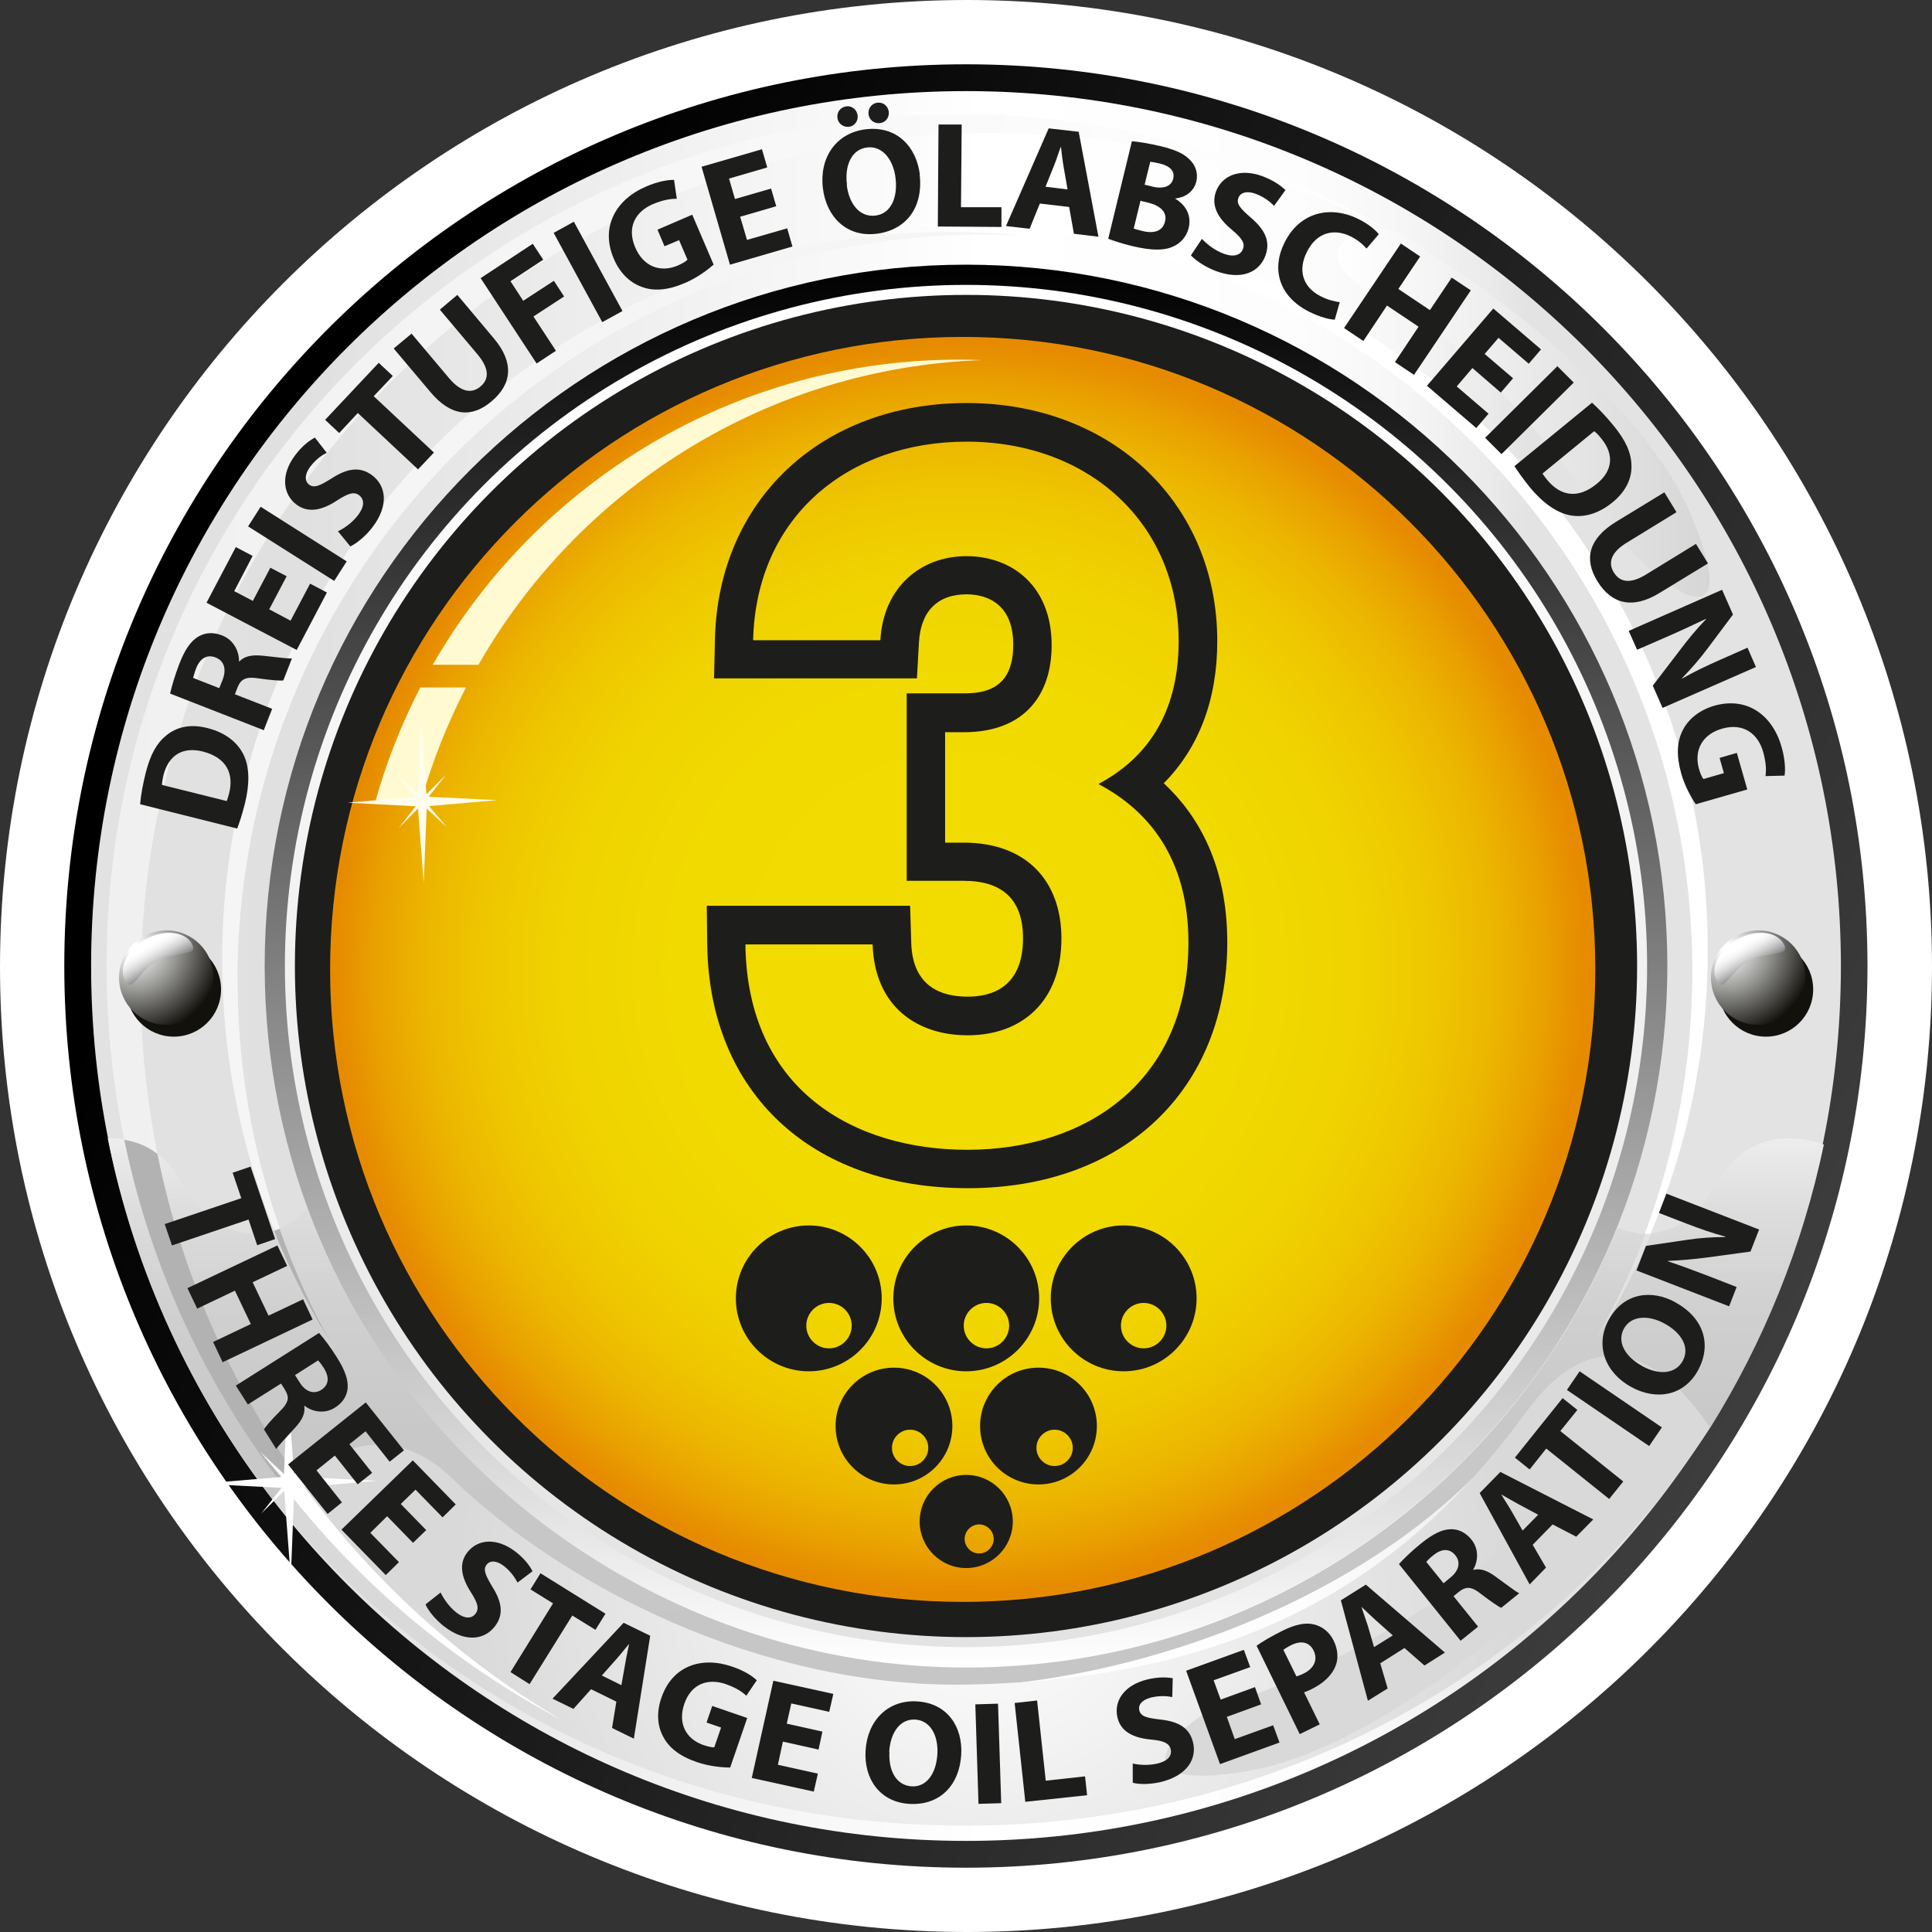 <?xml version="1.0" encoding="UTF-8"?>
<svg id="_Слой_1" data-name="Слой 1" xmlns="http://www.w3.org/2000/svg" xmlns:xlink="http://www.w3.org/1999/xlink" viewBox="0 0 85.04 85.04">
  <rect x="0" y="0" width="85.04" height="85.04" fill="#333333" stroke="none"/>
  <defs>
    <style>
      .cls-1 {
        fill: url(#linear-gradient-2);
      }

      .cls-2 {
        fill: #d9d9d9;
      }

      .cls-3 {
        fill: #1d1d1b;
      }

      .cls-4 {
        fill: #005125;
      }

      .cls-5 {
        fill: #fff;
      }

      .cls-6 {
        fill: url(#linear-gradient-4);
      }

      .cls-7 {
        fill: url(#radial-gradient);
      }

      .cls-8 {
        fill: url(#radial-gradient-3);
      }

      .cls-9 {
        fill: url(#linear-gradient-3);
      }

      .cls-10 {
        fill: #fffad2;
      }

      .cls-11 {
        fill: url(#linear-gradient-5);
      }

      .cls-12 {
        fill: url(#linear-gradient-8);
      }

      .cls-13 {
        fill: url(#radial-gradient-2);
      }

      .cls-14 {
        fill: #fffdee;
      }

      .cls-15 {
        fill: url(#radial-gradient-4);
      }

      .cls-16 {
        fill: url(#linear-gradient-7);
      }

      .cls-17 {
        fill: #13110c;
      }

      .cls-18 {
        fill: url(#linear-gradient-9);
      }

      .cls-19 {
        fill: url(#linear-gradient-6);
      }

      .cls-20 {
        fill: #f5f5f5;
      }

      .cls-21 {
        fill: #b2b2b2;
      }

      .cls-22 {
        fill: url(#linear-gradient);
      }
    </style>
    <linearGradient id="linear-gradient" x1="80.07" y1="63.47" x2="14.22" y2="26.73" gradientUnits="userSpaceOnUse">
      <stop offset="0" stop-color="#404040"/>
      <stop offset="1" stop-color="#000"/>
    </linearGradient>
    <linearGradient id="linear-gradient-2" x1="4.01" y1="42.52" x2="81.03" y2="42.52" gradientUnits="userSpaceOnUse">
      <stop offset="0" stop-color="#e3e3e3"/>
      <stop offset="0" stop-color="#e2e2e2"/>
      <stop offset=".12" stop-color="#e0e0e0"/>
      <stop offset=".51" stop-color="#fff"/>
      <stop offset=".69" stop-color="#fdfdfd"/>
      <stop offset=".75" stop-color="#f6f6f6"/>
      <stop offset=".8" stop-color="#eaeaea"/>
      <stop offset=".82" stop-color="#e3e3e3"/>
      <stop offset=".98" stop-color="#e3e3e3"/>
      <stop offset=".99" stop-color="#e3e3e3"/>
    </linearGradient>
    <linearGradient id="linear-gradient-3" x1="42.52" y1="73.39" x2="42.52" y2="11.66" gradientUnits="userSpaceOnUse">
      <stop offset="0" stop-color="#fff"/>
      <stop offset="1" stop-color="#000"/>
    </linearGradient>
    <linearGradient id="linear-gradient-4" x1="42.52" y1="12.54" x2="42.52" y2="72.5" gradientUnits="userSpaceOnUse">
      <stop offset="0" stop-color="#fff"/>
      <stop offset="1" stop-color="#e3e3e3"/>
    </linearGradient>
    <radialGradient id="radial-gradient" cx="44.8" cy="13.71" fx="44.8" fy="13.71" r="43.33" gradientTransform="translate(13.58 33.86) scale(.64)" gradientUnits="userSpaceOnUse">
      <stop offset="0" stop-color="#f2dc00"/>
      <stop offset=".46" stop-color="#f1da00"/>
      <stop offset=".63" stop-color="#f0d300"/>
      <stop offset=".75" stop-color="#eec700"/>
      <stop offset=".85" stop-color="#ecb600"/>
      <stop offset=".93" stop-color="#e9a000"/>
      <stop offset=".99" stop-color="#e68b00"/>
    </radialGradient>
    <linearGradient id="linear-gradient-5" x1="42.5" y1="50.11" x2="42.5" y2="74.3" gradientUnits="userSpaceOnUse">
      <stop offset="0" stop-color="#ededed"/>
      <stop offset=".13" stop-color="#ddd"/>
      <stop offset=".31" stop-color="#d0d0d0"/>
      <stop offset=".53" stop-color="#c8c8c8"/>
      <stop offset=".97" stop-color="#c6c6c6"/>
    </linearGradient>
    <radialGradient id="radial-gradient-2" cx="46.51" cy="57.62" fx="46.51" fy="57.62" r="36.59" gradientTransform="translate(13.65 34.03) scale(.64 .62)" gradientUnits="userSpaceOnUse">
      <stop offset="0" stop-color="#fff"/>
      <stop offset="1" stop-color="#d9d9d9"/>
    </radialGradient>
    <linearGradient id="linear-gradient-6" x1="4.69" y1="27.9" x2="61.13" y2="27.9" gradientUnits="userSpaceOnUse">
      <stop offset="0" stop-color="#f0f0f0"/>
      <stop offset="1" stop-color="#fff"/>
    </linearGradient>
    <linearGradient id="linear-gradient-7" x1="58.9" y1="18.15" x2="75.26" y2="18.15" gradientUnits="userSpaceOnUse">
      <stop offset="0" stop-color="#fff"/>
      <stop offset="1" stop-color="#d6d6d6"/>
    </linearGradient>
    <radialGradient id="radial-gradient-3" cx="-366.48" cy="41.75" fx="-366.48" fy="41.75" r="3.86" gradientTransform="translate(442.48)" gradientUnits="userSpaceOnUse">
      <stop offset=".05" stop-color="#fff"/>
      <stop offset=".49" stop-color="#949491"/>
      <stop offset="1" stop-color="#13110c"/>
    </radialGradient>
    <linearGradient id="linear-gradient-8" x1="655.73" y1="-483.36" x2="655.77" y2="-481.76" gradientTransform="translate(-243.84 767.49) rotate(-28.66) scale(.96 1)" gradientUnits="userSpaceOnUse">
      <stop offset=".08" stop-color="#fff"/>
      <stop offset=".19" stop-color="#f9f9f9"/>
      <stop offset=".33" stop-color="#e9e9e9"/>
      <stop offset=".49" stop-color="#cecece"/>
      <stop offset=".66" stop-color="#a9a9a9"/>
      <stop offset=".84" stop-color="#7a7a7a"/>
      <stop offset=".99" stop-color="#4f4f4f"/>
    </linearGradient>
    <radialGradient id="radial-gradient-4" cx="-436.55" fx="-436.55" r="3.86" xlink:href="#radial-gradient-3"/>
    <linearGradient id="linear-gradient-9" x1="591.67" y1="-516.98" x2="591.71" y2="-515.38" xlink:href="#linear-gradient-8"/>
  </defs>
  <path class="cls-5" d="M42.56,0C19.06,0,0,19.06,0,42.56c0,23.47,19.06,42.47,42.56,42.48,23.42,0,42.47-19.01,42.48-42.48C85.04,19.06,65.99,0,42.56,0Z"/>
  <g>
    <g>
      <g>
        <path class="cls-5" d="M72.65,54.3c-.09,0-.17.01-.26.01-.62,1.63-1.35,3.2-2.21,4.7.95-1.49,1.77-3.06,2.47-4.71Z"/>
        <path class="cls-4" d="M72.65,54.3c-.09,0-.17.01-.26.01-.62,1.63-1.35,3.2-2.21,4.7.95-1.49,1.77-3.06,2.47-4.71Z"/>
        <polygon class="cls-5" points="65.4 23.29 69.97 22.91 65.39 22.67 66.54 21.2 65.23 22.5 64.86 17.52 64.66 22.51 63.31 21.25 64.5 22.68 59.94 23.07 64.51 23.31 63.36 24.78 64.67 23.48 65.04 28.46 65.24 23.47 66.6 24.73 65.4 23.29"/>
        <path class="cls-22" d="M82.2,42.52c0,21.92-17.77,39.69-39.68,39.69S2.83,64.44,2.83,42.52,20.6,2.83,42.52,2.83s39.68,17.77,39.68,39.69Z"/>
        <path class="cls-1" d="M81.03,42.52c0,21.27-17.24,38.51-38.51,38.51S4.01,63.79,4.01,42.52,21.25,4.01,42.52,4.01s38.51,17.24,38.51,38.51Z"/>
        <path class="cls-9" d="M73.39,42.52c0,17.05-13.82,30.87-30.87,30.87s-30.87-13.82-30.87-30.87,13.82-30.87,30.87-30.87,30.87,13.82,30.87,30.87Z"/>
        <circle class="cls-6" cx="42.52" cy="42.52" r="29.98"/>
        <circle class="cls-3" cx="42.52" cy="42.52" r="29.54"/>
        <path class="cls-7" d="M70.22,42.67c0,15.38-12.47,27.84-27.84,27.84s-27.85-12.46-27.85-27.84,12.47-27.84,27.85-27.84,27.84,12.47,27.84,27.84Z"/>
        <path class="cls-5" d="M75.17,41.83c0-17.7-14.35-32.05-32.06-32.05-1.08,0-2.14.05-3.19.16.57-.03,1.14-.04,1.72-.04,18.14,0,32.85,14.71,32.85,32.85,0,4.07-.74,7.97-2.1,11.57.09,0,.17,0,.26-.01,1.62-3.83,2.52-8.04,2.52-12.46Z"/>
        <path class="cls-20" d="M10.45,43.18c0-18.14,14.71-32.85,32.85-32.85.58,0,1.15.02,1.72.04-1.05-.11-2.11-.16-3.19-.16-17.7,0-32.05,14.35-32.05,32.05,0,4.21.82,8.22,2.29,11.9.08-.03.17-.06.25-.09-1.2-3.41-1.86-7.08-1.86-10.91Z"/>
        <path class="cls-11" d="M75.49,52.2c-.77,1.37-1.8,1.99-2.8,2.09-.7,1.64-1.52,3.22-2.47,4.71.86-1.5,1.6-3.07,2.21-4.7-.43,0-.84-.09-1.23-.26-4.57,11.35-15.68,19.36-28.67,19.36s-24.64-8.41-29-20.21c-.34.39-.78.7-1.25.89.66,1.87,1.48,3.66,2.45,5.36-1.06-1.66-1.96-3.43-2.7-5.28-1.3.4-2.87-.07-3.93-1.97-.95-1.7-2.24-2.12-3.36-2.09,1.18,5.91,3.72,11.33,7.27,15.92,1.79-1.79,4.9-3.83,8.02-.71,4.77,4.77,13.42,9.39,22.51,8.95,9.1-.45,19.68-4.92,24.6-11.93,3.49-4.97,6.61-1.76,8.13.53,2.35-3.77,4.07-7.98,5.01-12.48-1.26-.43-3.39-.68-4.78,1.82Z"/>
        <path class="cls-5" d="M12.31,54.09c-.08.03-.17.06-.25.09.74,1.85,1.64,3.61,2.7,5.27-.97-1.7-1.79-3.49-2.45-5.36Z"/>
        <path class="cls-21" d="M12.31,54.09c-.08.03-.17.06-.25.09.74,1.85,1.64,3.61,2.7,5.27-.97-1.7-1.79-3.49-2.45-5.36Z"/>
        <path class="cls-13" d="M67.14,62.19c-4.93,6.8-11.9,11.74-24.61,11.96-9.13.15-17.83-4.43-22.61-9.06-3.13-3.03-6.1-.81-7.89.92,7.07,8.87,17.99,14.35,30.45,14.35,13.84,0,25.96-6.91,32.79-17.51-1.52-2.22-4.62-5.49-8.12-.66Z"/>
        <path class="cls-10" d="M42.21,15.83c-9.91,0-18.56,5.41-23.16,13.43h2.01c4.44-7.75,12.66-13.06,22.15-13.41-.33-.01-.67-.02-1-.02ZM16.52,35.29h2.01c.49-1.76,1.16-3.44,1.98-5.03h-2.01c-.82,1.59-1.49,3.27-1.98,5.03Z"/>
        <path class="cls-5" d="M24.76,75.73c-4.59-2.69-8.58-6.35-11.65-10.67-.19.15-.37.3-.54.46,3.28,4.21,7.44,7.71,12.19,10.21Z"/>
        <path class="cls-19" d="M6.19,43.36C6.19,22.65,22.98,5.86,43.7,5.86c6.29,0,12.22,1.55,17.43,4.29-5.56-3.26-12.03-5.13-18.94-5.13C21.48,5.02,4.69,21.81,4.69,42.52c0,2.62.27,5.18.78,7.65.49.08.99.26,1.46.62-.48-2.4-.74-4.89-.74-7.43Z"/>
        <path class="cls-21" d="M5.47,50.17c1.18,5.7,3.64,10.91,7.08,15.34.17-.15.37-.31.56-.46-2.99-4.2-5.13-9.03-6.18-14.26-.47-.36-.97-.54-1.46-.62Z"/>
        <polygon class="cls-5" points="13.07 65.48 16.59 65.18 13.06 65 13.95 63.86 12.94 64.87 12.66 61.03 12.5 64.88 11.46 63.91 12.38 65.01 8.86 65.31 12.39 65.49 11.5 66.62 12.51 65.62 12.8 69.46 12.95 65.61 14 66.58 13.07 65.48"/>
        <polygon class="cls-14" points="18.88 35.48 21.88 35.22 18.87 35.07 19.63 34.1 18.77 34.96 18.53 31.69 18.4 34.96 17.51 34.14 18.29 35.08 15.3 35.33 18.3 35.49 17.55 36.45 18.4 35.59 18.65 38.86 18.78 35.59 19.67 36.41 18.88 35.48"/>
        <path class="cls-16" d="M62.59,10.91s9.38,5.66,11.91,11.91c2.53,6.26-2.08,2.38-3.13.89-1-1.43-6.26-8.19-8.79-9.53-2.53-1.34-4.62-2.53-3.28-3.72,1.34-1.19,3.28.45,3.28.45Z"/>
        <path class="cls-2" d="M69.04,69.1s-7.65,7.85-14.31,8.89c-6.67,1.04-1.89-3.04-.16-3.25,1.73-.21,9.4-4.23,11.28-6.39,1.88-2.16,3.52-3.92,4.37-2.34.86,1.58-1.18,3.09-1.18,3.09Z"/>
      </g>
      <g>
        <path class="cls-3" d="M42.53,64.92c-1.13,0-2.05.92-2.05,2.05s.92,2.05,2.05,2.05,2.05-.92,2.05-2.05-.92-2.05-2.05-2.05ZM43.1,68.38c-.35,0-.64-.29-.64-.64s.29-.64.64-.64.64.29.64.64-.29.64-.64.64Z"/>
        <path class="cls-3" d="M39.35,60.2c-1.42,0-2.57,1.15-2.57,2.57s1.15,2.57,2.57,2.57,2.57-1.15,2.57-2.57-1.15-2.57-2.57-2.57ZM40.06,64.53c-.44,0-.8-.36-.8-.8s.36-.8.8-.8.8.36.8.8-.36.8-.8.8Z"/>
        <path class="cls-3" d="M45.71,60.2c-1.42,0-2.57,1.15-2.57,2.57s1.15,2.57,2.57,2.57,2.57-1.15,2.57-2.57-1.15-2.57-2.57-2.57ZM46.42,64.53c-.44,0-.8-.36-.8-.8s.36-.8.8-.8.8.36.8.8-.36.8-.8.8Z"/>
        <path class="cls-3" d="M35.6,53.94c-1.77,0-3.21,1.44-3.21,3.21s1.44,3.21,3.21,3.21,3.21-1.44,3.21-3.21-1.44-3.21-3.21-3.21ZM36.49,59.35c-.55,0-1-.45-1-1s.45-1,1-1,1,.45,1,1-.45,1-1,1Z"/>
        <path class="cls-3" d="M42.53,53.94c-1.77,0-3.21,1.44-3.21,3.21s1.44,3.21,3.21,3.21,3.21-1.44,3.21-3.21-1.44-3.21-3.21-3.21ZM43.42,59.35c-.55,0-1-.45-1-1s.45-1,1-1,1,.45,1,1-.45,1-1,1Z"/>
        <path class="cls-3" d="M49.46,53.94c-1.77,0-3.21,1.44-3.21,3.21s1.44,3.21,3.21,3.21,3.21-1.44,3.21-3.21-1.44-3.21-3.21-3.21ZM50.34,59.35c-.55,0-1-.45-1-1s.45-1,1-1,1,.45,1,1-.45,1-1,1Z"/>
      </g>
      <path class="cls-3" d="M51.22,34.48c1.55-1.56,2.36-3.68,2.36-6.26,0-6.07-4.64-10.48-11.03-10.48s-10.94,4.27-11.08,10.39l-.04,1.73h8.93l.09-1.6c.08-1.36.82-2.1,2.1-2.1.62,0,2.05.21,2.05,2.22,0,1.89-1.17,2.14-2.18,2.14h-2.51v8.25h2.51c1.73,0,2.61.85,2.61,2.53,0,2.12-1.33,2.57-2.44,2.57s-2.42-.41-2.48-2.36l-.05-1.64h-8.95l.02,1.72c.09,6.51,4.59,10.71,11.47,10.71s11.42-4.35,11.42-10.82c0-3.38-1.27-5.58-2.79-7ZM42.58,50.61c-4.99,0-9.69-2.63-9.77-9.04h5.6c.09,2.76,1.98,4,4.18,4,2.41,0,4.13-1.51,4.13-4.26,0-2.54-1.55-4.22-4.3-4.22h-.82v-4.86h.82c2.71,0,3.87-1.68,3.87-3.83,0-2.58-1.72-3.92-3.75-3.92s-3.66,1.38-3.79,3.7h-5.6c.13-5.47,4.22-8.74,9.39-8.74,5.42,0,9.34,3.62,9.34,8.78,0,3.31-1.51,5.21-3.53,6.29,2.2,1.16,3.96,3.27,3.96,6.97,0,6.11-4.48,9.13-9.73,9.13Z"/>
    </g>
    <g>
      <path class="cls-3" d="M10.62,52.74l-.38-1.12.79-.27,1.08,3.19-.79.27-.38-1.13-3.37,1.14-.32-.94,3.37-1.14Z"/>
      <path class="cls-3" d="M12.64,55.72l-1.52.72.7,1.47,1.52-.72.42.89-3.96,1.88-.42-.89,1.66-.79-.7-1.47-1.66.79-.43-.9,3.96-1.88.43.9Z"/>
      <path class="cls-3" d="M14.05,58.68c.21.24.5.62.78,1.07.35.55.51.99.47,1.38-.04.33-.22.62-.56.83-.47.3-1.01.17-1.33-.08h-.02c.06.33-.1.63-.38.94-.34.38-.75.8-.85.96l-.54-.86c.07-.13.31-.41.7-.8.4-.39.42-.63.21-.97l-.16-.25-1.46.92-.53-.83,3.65-2.31ZM12.98,60.52l.21.33c.26.42.63.53.95.33.34-.22.36-.55.13-.94-.13-.2-.22-.31-.27-.36l-1.02.65Z"/>
      <path class="cls-3" d="M15.74,65.33l-1-1.26-.81.65,1.12,1.41-.63.51-1.74-2.18,3.42-2.73,1.68,2.11-.63.5-1.06-1.34-.71.57,1,1.26-.63.5Z"/>
      <path class="cls-3" d="M18.16,67.89l-1.12-1.15-.74.73,1.26,1.29-.58.57-1.95-2,3.14-3.05,1.89,1.94-.58.57-1.19-1.22-.65.63,1.12,1.15-.58.56Z"/>
      <path class="cls-3" d="M19.39,70.09c.13.27.37.63.7.89.36.28.67.28.84.05.17-.22.1-.47-.2-.94-.42-.65-.55-1.26-.16-1.76.46-.59,1.3-.66,2.12-.03.39.3.62.61.75.86l-.66.5c-.09-.17-.26-.46-.6-.73-.34-.26-.62-.24-.76-.06-.17.22-.05.47.26.99.44.7.48,1.24.1,1.73-.45.58-1.28.73-2.23,0-.4-.31-.71-.71-.82-.97l.66-.52Z"/>
      <path class="cls-3" d="M24.35,70.58l-1-.62.44-.71,2.86,1.78-.44.71-1.02-.63-1.88,3.02-.84-.53,1.87-3.02Z"/>
      <path class="cls-3" d="M26.02,74.35l-.78.87-.92-.45,3.13-3.34,1.17.57-.72,4.53-.96-.47.19-1.16-1.12-.55ZM27.35,74.18l.17-.95c.04-.27.12-.59.17-.86h-.01c-.17.2-.38.47-.55.66l-.64.72.87.43Z"/>
      <path class="cls-3" d="M32.13,77.8c-.32,0-.92-.05-1.46-.24-.76-.26-1.24-.64-1.49-1.14-.26-.49-.28-1.1-.06-1.71.48-1.38,1.75-1.82,3.11-1.35.54.18.91.43,1.08.6l-.46.68c-.19-.18-.45-.35-.9-.51-.78-.27-1.52-.03-1.83.87-.29.86.07,1.54.84,1.81.21.07.4.11.48.1l.3-.87-.64-.22.25-.73,1.54.53-.75,2.18Z"/>
      <path class="cls-3" d="M36.03,77.01l-1.57-.35-.22,1.02,1.76.39-.18.79-2.73-.6.95-4.28,2.64.58-.18.79-1.67-.37-.2.89,1.57.35-.17.79Z"/>
      <path class="cls-3" d="M42.31,77.23c-.09,1.43-1.01,2.25-2.29,2.17-1.3-.08-2-1.11-1.92-2.35.08-1.31.98-2.24,2.27-2.16,1.34.08,2.01,1.13,1.94,2.34ZM39.15,77.1c-.05.86.31,1.48.97,1.53.67.04,1.09-.57,1.14-1.42.05-.78-.29-1.48-.97-1.52-.67-.04-1.1.57-1.15,1.42Z"/>
      <path class="cls-3" d="M43.93,74.99l.14,4.38-1,.03-.14-4.38.99-.03Z"/>
      <path class="cls-3" d="M44.66,74.96l.99-.11.38,3.53,1.73-.19.09.83-2.72.29-.47-4.36Z"/>
      <path class="cls-3" d="M49.84,77.62c.29.07.72.1,1.13,0,.44-.11.63-.35.56-.63-.07-.26-.31-.37-.86-.42-.77-.07-1.33-.34-1.48-.96-.18-.72.28-1.43,1.29-1.68.48-.12.86-.11,1.14-.06l-.02.83c-.19-.04-.52-.08-.94.02-.42.11-.57.34-.51.57.07.27.34.33.94.4.82.09,1.27.39,1.42.99.18.71-.22,1.45-1.38,1.75-.49.12-1,.12-1.27.04v-.84Z"/>
      <path class="cls-3" d="M55.51,75.02l-1.51.55.35.98,1.69-.61.28.76-2.62.95-1.49-4.11,2.54-.92.28.76-1.61.58.31.85,1.51-.55.27.76Z"/>
      <path class="cls-3" d="M55.31,72.44c.25-.18.62-.4,1.16-.67.55-.27.99-.36,1.36-.27.35.08.68.32.87.71.19.39.22.78.09,1.11-.17.44-.55.78-1.08,1.04-.12.06-.22.1-.31.13l.69,1.41-.88.43-1.9-3.89ZM57.06,73.79c.08-.02.18-.06.31-.12.47-.23.65-.61.45-1.02-.18-.36-.53-.46-.98-.24-.18.09-.3.17-.35.21l.57,1.16Z"/>
      <path class="cls-3" d="M60.75,73.2l.33,1.12-.87.54-1.19-4.42,1.1-.69,3.48,2.99-.9.57-.88-.77-1.06.67ZM61.3,71.98l-.72-.64c-.2-.18-.44-.41-.64-.6h-.01c.08.26.2.58.28.83l.27.93.82-.51Z"/>
      <path class="cls-3" d="M61.59,68.83c.22-.24.56-.57.97-.9.51-.41.92-.62,1.32-.62.33,0,.64.15.89.46.35.44.28.98.07,1.33h.01c.32-.08.63.04.97.29.42.3.88.66,1.05.74l-.79.64c-.13-.05-.44-.27-.88-.6-.43-.35-.67-.35-.99-.1l-.23.19,1.08,1.34-.77.62-2.71-3.37ZM63.54,69.69l.3-.25c.39-.31.46-.69.22-.98-.25-.31-.59-.3-.95-.02-.19.15-.28.25-.33.31l.76.94Z"/>
      <path class="cls-3" d="M67.46,67.99l.59,1.01-.72.74-2.2-4.02.91-.93,4.09,2.09-.75.76-1.04-.54-.88.9ZM67.7,66.67l-.86-.46c-.24-.13-.53-.3-.76-.43h0c.14.24.33.52.46.75l.48.84.68-.69Z"/>
      <path class="cls-3" d="M68.06,63.76l-.73.92-.65-.52,2.1-2.62.65.52-.75.93,2.77,2.22-.62.77-2.77-2.22Z"/>
      <path class="cls-3" d="M69.53,60.36l3.62,2.47-.56.82-3.62-2.47.56-.82Z"/>
      <path class="cls-3" d="M73.75,57.33c1.26.69,1.6,1.87.99,2.99-.63,1.14-1.85,1.33-2.94.73-1.15-.63-1.61-1.84-.98-2.97.65-1.18,1.88-1.34,2.94-.75ZM72.28,60.13c.75.41,1.47.35,1.79-.23.32-.59-.05-1.23-.8-1.64-.69-.38-1.46-.37-1.79.22-.32.59.05,1.23.79,1.64Z"/>
      <path class="cls-3" d="M76.11,57.5l-4.08-1.58.42-1.08,1.83-.27c.52-.08,1.13-.12,1.66-.12v-.02c-.56-.15-1.11-.34-1.73-.58l-1.19-.46.33-.85,4.08,1.58-.38.97-1.91.26c-.53.07-1.16.13-1.72.15v.02c.55.18,1.13.4,1.79.65l1.23.48-.33.85Z"/>
    </g>
    <g>
      <path class="cls-17" d="M79.81,43.55c0,1.15-.93,2.08-2.08,2.08s-2.08-.93-2.08-2.08.93-2.08,2.08-2.08,2.08.93,2.08,2.08Z"/>
      <path class="cls-8" d="M79.47,43.03c0,1.15-.93,2.08-2.08,2.08s-2.08-.93-2.08-2.08.93-2.08,2.08-2.08,2.08.93,2.08,2.08Z"/>
      <path class="cls-12" d="M78.52,41.56c.31.57-.74.29-1.56.74-.81.45-1.08,1.44-1.39.87-.31-.57.1-1.39.91-1.83.81-.45,1.73-.35,2.04.22Z"/>
    </g>
    <g>
      <path class="cls-17" d="M9.73,43.55c0,1.15-.93,2.08-2.08,2.08s-2.08-.93-2.08-2.08.93-2.08,2.08-2.08,2.08.93,2.08,2.08Z"/>
      <circle class="cls-15" cx="7.32" cy="43.03" r="2.08"/>
      <path class="cls-18" d="M8.45,41.56c.31.57-.74.29-1.55.74-.81.45-1.08,1.44-1.39.87-.31-.57.1-1.39.91-1.83.81-.45,1.73-.35,2.04.22Z"/>
    </g>
    <g>
      <path class="cls-3" d="M6.17,35.38c.03-.38.12-.86.24-1.35.21-.83.49-1.32.91-1.66.45-.37,1.06-.52,1.82-.32.83.21,1.33.66,1.58,1.17.27.55.27,1.3.06,2.15-.13.51-.25.87-.34,1.1l-4.27-1.07ZM9.97,35.28c.04-.08.07-.21.11-.34.23-.89-.11-1.59-1.15-1.86-.9-.23-1.51.18-1.73,1.02-.05.22-.07.37-.07.45l2.85.71Z"/>
      <path class="cls-3" d="M7.49,30.52c.07-.32.21-.79.4-1.29.24-.62.5-1.02.86-1.22.3-.17.64-.19,1.03-.04.53.21.75.73.74,1.14h.02c.23-.24.57-.29,1-.25.52.05,1.12.14,1.31.12l-.38.97c-.14.02-.53-.01-1.09-.09-.56-.09-.78.03-.93.41l-.11.29,1.64.64-.37.94-4.12-1.61ZM9.65,30.29l.15-.37c.18-.47.06-.84-.31-.98-.38-.15-.68.04-.85.46-.09.23-.12.37-.14.44l1.15.45Z"/>
      <path class="cls-3" d="M12.62,25.36l-.77,1.46.94.5.86-1.63.74.39-1.33,2.53-3.97-2.08,1.29-2.45.74.39-.81,1.55.82.43.77-1.46.73.38Z"/>
      <path class="cls-3" d="M11.48,22.31l3.78,2.4-.55.86-3.79-2.4.55-.86Z"/>
      <path class="cls-3" d="M14.87,23.39c.27-.13.64-.38.9-.73.28-.37.27-.68.04-.86-.22-.17-.48-.09-.96.22-.66.44-1.28.58-1.8.19-.61-.46-.7-1.32-.06-2.17.3-.4.61-.64.87-.78l.52.67c-.18.09-.47.27-.73.62-.26.35-.23.64-.05.78.23.17.48.05,1.01-.28.71-.46,1.26-.51,1.77-.13.6.45.76,1.3.02,2.28-.31.41-.72.73-.98.85l-.55-.67Z"/>
      <path class="cls-3" d="M15.75,18.18l-.82.88-.62-.58,2.36-2.51.62.58-.84.89,2.65,2.48-.7.74-2.65-2.48Z"/>
      <path class="cls-3" d="M18.11,14.68l1.66,1.97c.5.59.97.7,1.37.37.41-.34.39-.81-.12-1.42l-1.66-1.97.77-.65,1.62,1.93c.89,1.06.78,2.01-.12,2.76-.86.73-1.78.67-2.69-.42l-1.61-1.91.78-.65Z"/>
      <path class="cls-3" d="M21.16,12.24l2.29-1.51.46.7-1.44.95.56.86,1.35-.88.45.69-1.35.88.99,1.51-.85.56-2.46-3.75Z"/>
      <path class="cls-3" d="M25.26,9.76l2.14,3.93-.89.49-2.14-3.93.89-.49Z"/>
      <path class="cls-3" d="M31.42,11.64c-.25.22-.73.59-1.28.82-.75.32-1.38.37-1.91.16-.53-.19-.97-.64-1.22-1.25-.58-1.37.08-2.58,1.43-3.16.53-.23.99-.3,1.23-.29l.12.83c-.27,0-.58.04-1.04.23-.78.33-1.17,1.02-.79,1.91.36.85,1.11,1.12,1.87.8.21-.09.37-.19.43-.26l-.37-.86-.64.27-.31-.73,1.53-.66.93,2.17Z"/>
      <path class="cls-3" d="M34.16,9.08l-1.58.46.3,1.02,1.77-.51.23.8-2.75.8-1.25-4.31,2.66-.77.23.8-1.68.49.26.9,1.59-.46.23.79Z"/>
      <path class="cls-3" d="M40.48,7.68c.17,1.46-.6,2.45-1.9,2.61-1.32.16-2.21-.75-2.36-2.01-.16-1.33.57-2.43,1.89-2.59,1.37-.16,2.23.77,2.38,2ZM36.86,5.19c-.03-.26.14-.48.4-.51.24-.03.46.15.49.4.03.24-.13.47-.38.5-.26.03-.48-.15-.51-.39ZM37.27,8.13c.1.87.59,1.44,1.26,1.36.68-.08.99-.78.89-1.64-.09-.8-.56-1.44-1.25-1.36-.68.08-1,.78-.89,1.64ZM38.23,5.03c-.03-.26.14-.48.39-.51.26-.03.47.15.5.4.03.24-.13.47-.39.5-.26.03-.47-.15-.5-.39Z"/>
      <path class="cls-3" d="M41.31,5.48h1.02s-.03,3.64-.03,3.64h1.78s0,.87,0,.87l-2.8-.02.03-4.48Z"/>
      <path class="cls-3" d="M45.77,8.96l-.45,1.11-1.04-.12,1.88-4.3,1.32.15.87,4.62-1.08-.13-.21-1.18-1.28-.15ZM46.99,8.34l-.17-.98c-.05-.28-.09-.61-.12-.89h-.01c-.1.26-.2.59-.3.83l-.37.92.99.12Z"/>
      <path class="cls-3" d="M49.81,6.22c.27.01.8.1,1.3.22.6.15.96.3,1.23.56.26.24.41.59.32.98-.09.39-.41.7-.94.76h0c.46.27.74.73.6,1.3-.1.39-.35.66-.68.81-.38.18-.94.19-1.81-.02-.49-.12-.84-.24-1.05-.32l1.04-4.28ZM49.91,10.06c.09.04.21.06.38.11.45.11.88.04.99-.42.11-.44-.25-.71-.74-.83l-.34-.08-.3,1.23ZM50.39,8.13l.32.08c.52.13.85-.02.93-.34.08-.33-.13-.56-.58-.67-.21-.05-.34-.07-.43-.08l-.25,1.02Z"/>
      <path class="cls-3" d="M52.91,10.52c.21.22.55.5.96.65.44.16.74.06.84-.21.1-.26-.05-.48-.49-.85-.61-.5-.92-1.06-.7-1.67.26-.72,1.07-1.05,2.06-.68.47.18.79.4,1,.61l-.5.69c-.14-.14-.39-.37-.81-.53-.41-.15-.68-.04-.76.18-.1.27.09.47.56.88.64.55.85,1.06.63,1.66-.26.71-1.02,1.11-2.18.68-.48-.18-.91-.48-1.1-.69l.48-.72Z"/>
      <path class="cls-3" d="M58.76,14.07c-.21,0-.63-.1-1.12-.34-1.38-.69-1.67-1.91-1.1-3.05.68-1.37,2.04-1.64,3.25-1.04.47.23.78.51.9.67l-.54.63c-.15-.17-.37-.37-.69-.53-.72-.36-1.5-.21-1.94.69-.4.8-.18,1.55.63,1.95.27.14.61.23.82.25l-.22.78Z"/>
      <path class="cls-3" d="M62.51,11.29l-.96,1.43,1.39.93.96-1.43.84.56-2.5,3.72-.84-.56,1.04-1.56-1.39-.93-1.04,1.56-.85-.57,2.5-3.72.85.57Z"/>
      <path class="cls-3" d="M66.06,17.28l-1.25-1.08-.69.81,1.4,1.2-.54.63-2.17-1.86,2.92-3.4,2.1,1.8-.54.63-1.33-1.14-.61.71,1.25,1.07-.54.63Z"/>
      <path class="cls-3" d="M69.27,16.84l-3.18,3.15-.72-.72,3.18-3.15.72.72Z"/>
      <path class="cls-3" d="M70.08,17.73c.28.25.62.61.94,1,.54.66.77,1.18.79,1.72.03.58-.22,1.16-.83,1.66-.66.54-1.32.68-1.88.57-.6-.12-1.2-.55-1.76-1.23-.33-.41-.54-.72-.68-.93l3.41-2.79ZM67.89,20.83c.04.08.13.19.21.29.58.71,1.35.86,2.18.18.73-.59.76-1.32.21-1.99-.14-.18-.25-.28-.32-.33l-2.27,1.86Z"/>
      <path class="cls-3" d="M73.8,22.54l-2.2,1.35c-.66.4-.84.86-.57,1.3.28.46.75.51,1.42.1l2.2-1.35.53.86-2.15,1.31c-1.18.72-2.11.47-2.72-.53-.59-.96-.4-1.86.82-2.61l2.13-1.3.53.87Z"/>
      <path class="cls-3" d="M71.69,27.77l4.11-1.81.48,1.09-1.13,1.51c-.33.44-.73.9-1.11,1.29v.02c.52-.3,1.07-.56,1.68-.83l1.2-.53.37.85-4.11,1.8-.43-.98,1.2-1.57c.33-.44.74-.94,1.14-1.35v-.02c-.55.26-1.12.53-1.79.82l-1.24.54-.38-.85Z"/>
      <path class="cls-3" d="M74.65,35.41c-.19-.27-.49-.8-.65-1.37-.22-.79-.19-1.41.08-1.92.26-.5.76-.88,1.39-1.06,1.43-.4,2.55.41,2.95,1.82.16.56.17,1.02.13,1.26l-.84.02c.04-.27.03-.58-.1-1.06-.23-.81-.87-1.29-1.8-1.03-.89.25-1.25.96-1.03,1.76.06.22.14.39.2.46l.9-.26-.19-.67.76-.22.46,1.61-2.27.65Z"/>
    </g>
  </g>
</svg>